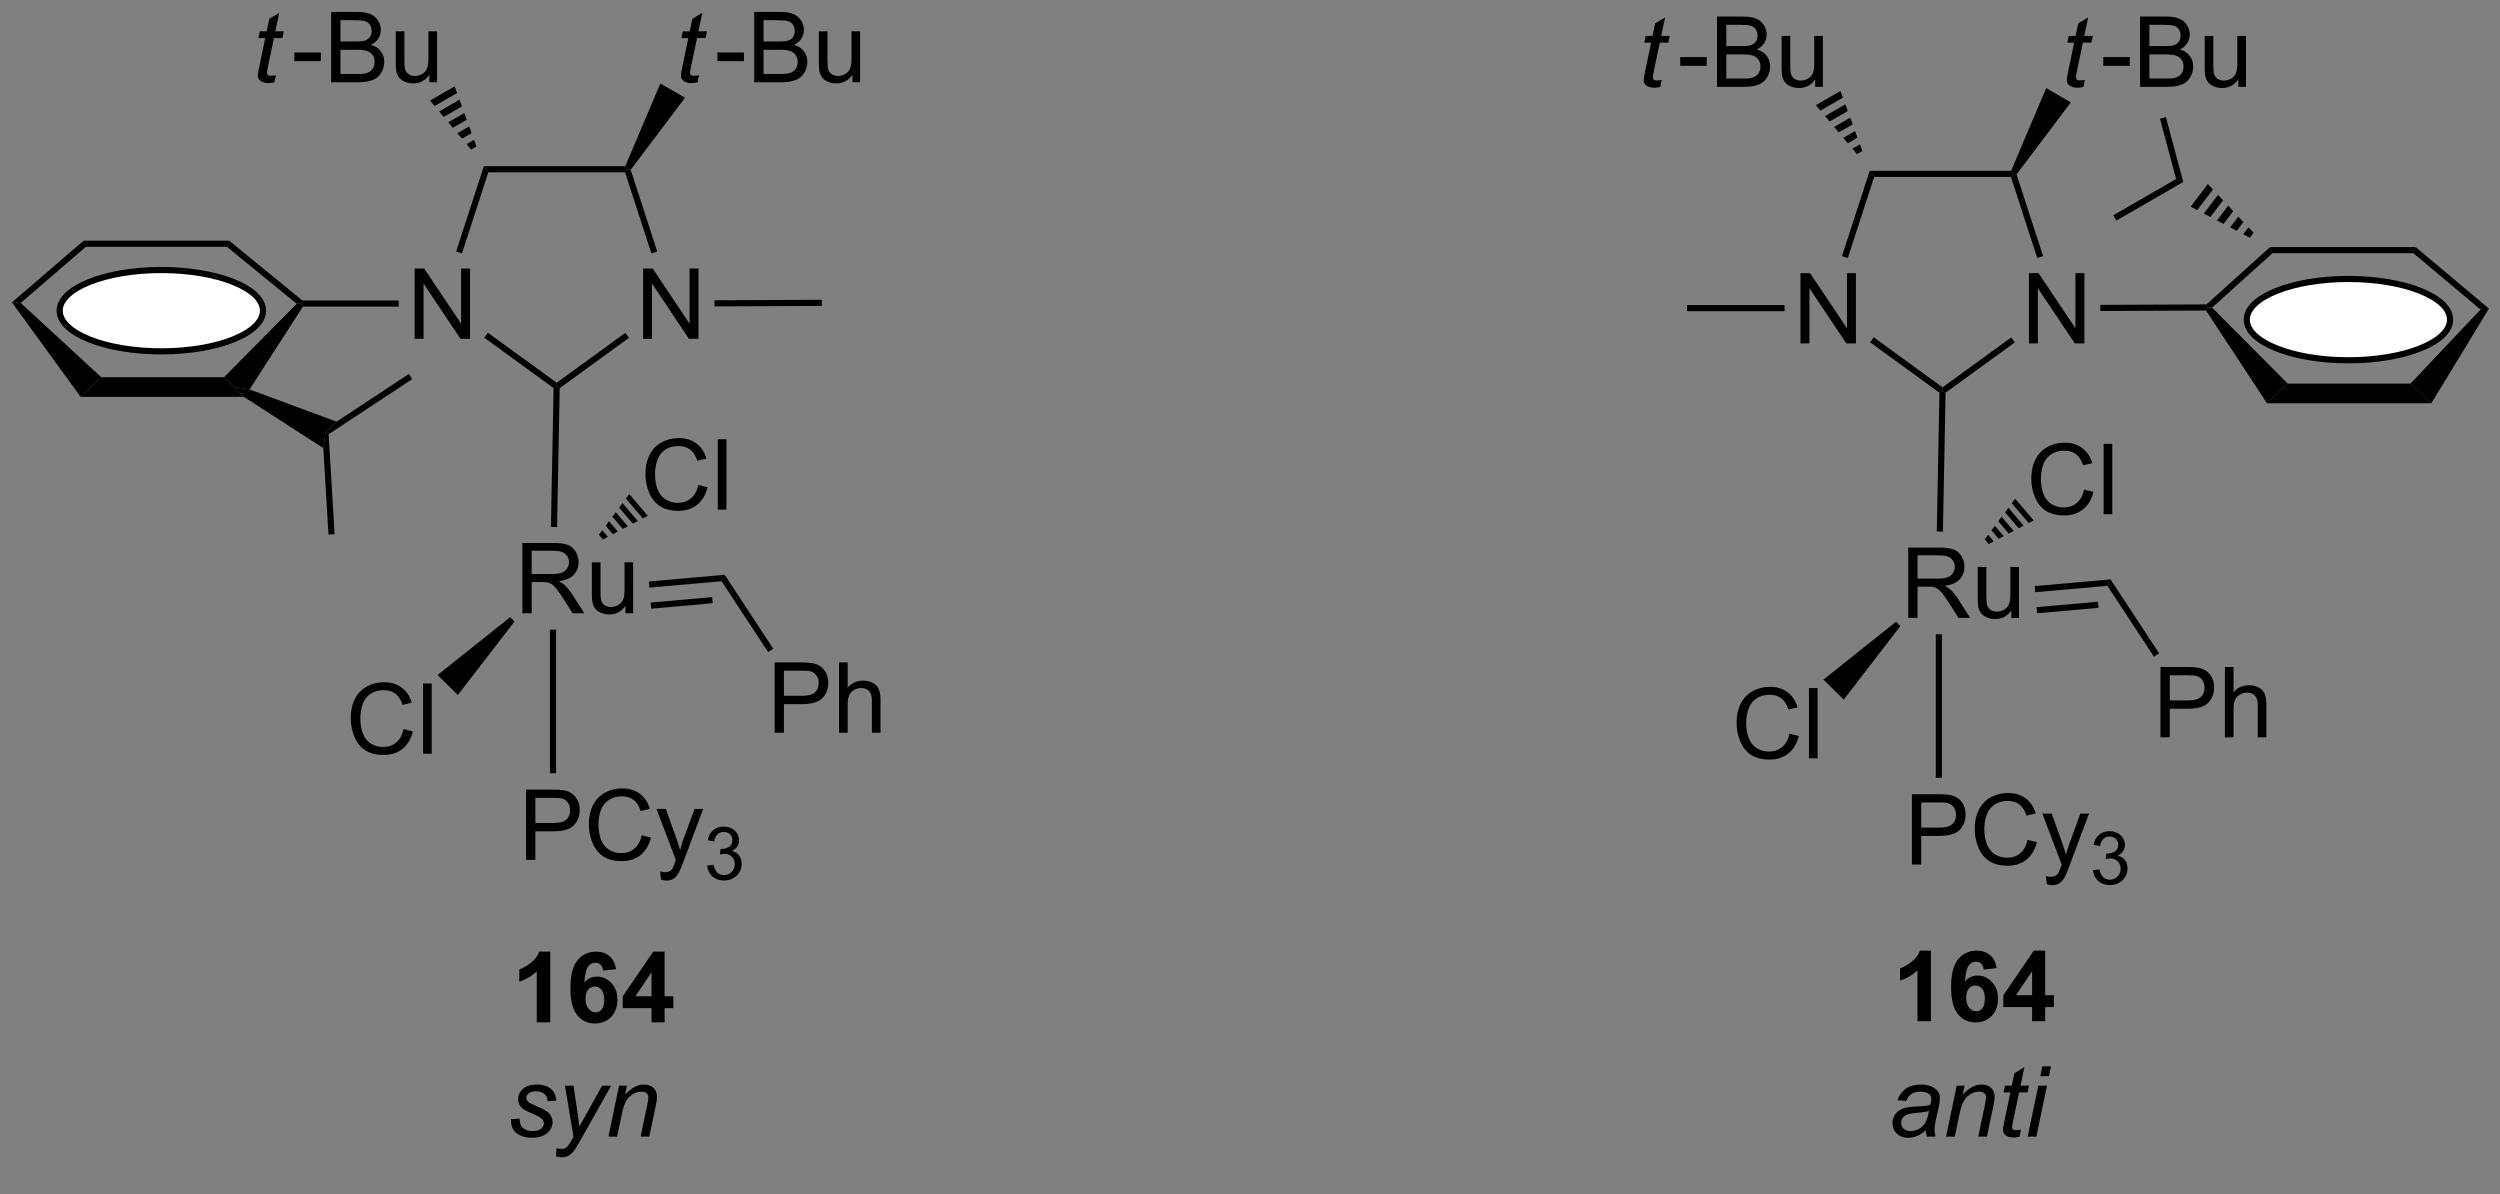 <?xml version="1.0" encoding="UTF-8"?>
<!DOCTYPE svg PUBLIC '-//W3C//DTD SVG 1.0//EN'
          'http://www.w3.org/TR/2001/REC-SVG-20010904/DTD/svg10.dtd'>
<svg stroke-dasharray="none" shape-rendering="auto" xmlns="http://www.w3.org/2000/svg" font-family="'Dialog'" text-rendering="auto" width="90" fill-opacity="1" color-interpolation="auto" color-rendering="auto" preserveAspectRatio="xMidYMid meet" font-size="12px" viewBox="0 0 90 43" fill="black" xmlns:xlink="http://www.w3.org/1999/xlink" stroke="black" image-rendering="auto" stroke-miterlimit="10" stroke-linecap="square" stroke-linejoin="miter" font-style="normal" stroke-width="1" height="43" stroke-dashoffset="0" font-weight="normal" stroke-opacity="1"
><rect x="0" y="0" width="90" height="43" fill="#808080" stroke="none"/><!--Generated by the Batik Graphics2D SVG Generator--><defs id="genericDefs"
  /><g
  ><defs id="defs1"
    ><clipPath clipPathUnits="userSpaceOnUse" id="clipPath1"
      ><path d="M0.645 1.596 L210.161 1.596 L210.161 99.551 L0.645 99.551 L0.645 1.596 Z"
      /></clipPath
      ><clipPath clipPathUnits="userSpaceOnUse" id="clipPath2"
      ><path d="M-1.348 6.427 L-1.348 101.658 L202.343 101.658 L202.343 6.427 Z"
      /></clipPath
    ></defs
    ><g transform="scale(0.43,0.43) translate(-0.645,-1.596) matrix(1.029,0,0,1.029,2.031,-5.015)"
    ><path d="M43.421 89.601 L42.325 89.601 L42.325 85.463 Q41.723 86.026 40.905 86.296 L40.905 85.299 Q41.335 85.159 41.837 84.768 Q42.343 84.375 42.53 83.851 L43.421 83.851 L43.421 89.601 ZM48.782 85.276 L47.719 85.393 Q47.68 85.065 47.516 84.909 Q47.352 84.752 47.089 84.752 Q46.742 84.752 46.5 85.065 Q46.261 85.377 46.198 86.367 Q46.61 85.882 47.219 85.882 Q47.907 85.882 48.396 86.406 Q48.886 86.929 48.886 87.757 Q48.886 88.635 48.37 89.169 Q47.854 89.7 47.047 89.7 Q46.18 89.7 45.62 89.026 Q45.063 88.351 45.063 86.815 Q45.063 85.242 45.644 84.546 Q46.227 83.851 47.157 83.851 Q47.808 83.851 48.235 84.216 Q48.664 84.58 48.782 85.276 ZM46.292 87.671 Q46.292 88.205 46.537 88.497 Q46.784 88.789 47.102 88.789 Q47.407 88.789 47.61 88.552 Q47.813 88.312 47.813 87.768 Q47.813 87.211 47.594 86.95 Q47.375 86.69 47.047 86.69 Q46.729 86.69 46.511 86.94 Q46.292 87.187 46.292 87.671 ZM51.663 89.601 L51.663 88.448 L49.319 88.448 L49.319 87.487 L51.804 83.851 L52.725 83.851 L52.725 87.484 L53.437 87.484 L53.437 88.448 L52.725 88.448 L52.725 89.601 L51.663 89.601 ZM51.663 87.484 L51.663 85.526 L50.348 87.484 L51.663 87.484 Z" stroke="none" clip-path="url(#clipPath2)"
    /></g
    ><g transform="matrix(0.442,0,0,0.442,0.596,-2.84)"
    ><path d="M40.274 97.582 L40.98 97.54 Q40.98 97.845 41.073 98.061 Q41.167 98.275 41.42 98.413 Q41.672 98.548 42.008 98.548 Q42.477 98.548 42.711 98.361 Q42.946 98.173 42.946 97.918 Q42.946 97.736 42.805 97.572 Q42.659 97.407 42.099 97.168 Q41.539 96.926 41.383 96.829 Q41.12 96.668 40.987 96.452 Q40.855 96.236 40.855 95.954 Q40.855 95.462 41.245 95.111 Q41.636 94.759 42.339 94.759 Q43.12 94.759 43.529 95.121 Q43.938 95.48 43.953 96.072 L43.261 96.118 Q43.245 95.743 42.995 95.525 Q42.745 95.306 42.289 95.306 Q41.922 95.306 41.719 95.475 Q41.516 95.642 41.516 95.837 Q41.516 96.032 41.691 96.181 Q41.808 96.282 42.297 96.493 Q43.11 96.845 43.321 97.048 Q43.657 97.371 43.657 97.837 Q43.657 98.144 43.467 98.441 Q43.276 98.738 42.888 98.918 Q42.5 99.095 41.972 99.095 Q41.253 99.095 40.75 98.738 Q40.245 98.384 40.274 97.582 ZM43.941 100.603 L43.985 99.939 Q44.203 100.001 44.409 100.001 Q44.625 100.001 44.758 99.905 Q44.93 99.775 45.133 99.421 L45.36 99.014 L44.667 94.853 L45.362 94.853 L45.675 96.949 Q45.769 97.572 45.836 98.191 L47.691 94.853 L48.43 94.853 L45.784 99.553 Q45.401 100.241 45.105 100.462 Q44.808 100.686 44.422 100.686 Q44.175 100.686 43.941 100.603 ZM48.206 99.001 L49.073 94.853 L49.714 94.853 L49.563 95.574 Q49.98 95.15 50.342 94.954 Q50.706 94.759 51.086 94.759 Q51.589 94.759 51.875 95.032 Q52.164 95.306 52.164 95.762 Q52.164 95.993 52.063 96.488 L51.534 99.001 L50.828 99.001 L51.378 96.371 Q51.461 95.988 51.461 95.806 Q51.461 95.597 51.318 95.47 Q51.175 95.34 50.907 95.34 Q50.362 95.34 49.938 95.73 Q49.516 96.121 49.316 97.072 L48.914 99.001 L48.206 99.001 Z" stroke="none" clip-path="url(#clipPath2)"
    /></g
    ><g transform="matrix(0.442,0,0,0.442,0.596,-2.84)"
    ><path d="M41.198 56.377 L41.198 50.65 L43.737 50.65 Q44.502 50.65 44.901 50.804 Q45.299 50.958 45.536 51.348 Q45.776 51.739 45.776 52.213 Q45.776 52.822 45.38 53.242 Q44.987 53.658 44.161 53.77 Q44.463 53.916 44.62 54.057 Q44.95 54.361 45.247 54.817 L46.245 56.377 L45.292 56.377 L44.534 55.184 Q44.2 54.669 43.984 54.395 Q43.771 54.122 43.602 54.012 Q43.432 53.903 43.255 53.861 Q43.127 53.833 42.833 53.833 L41.956 53.833 L41.956 56.377 L41.198 56.377 ZM41.956 53.176 L43.583 53.176 Q44.104 53.176 44.396 53.07 Q44.69 52.963 44.841 52.726 Q44.995 52.489 44.995 52.213 Q44.995 51.807 44.698 51.546 Q44.404 51.283 43.768 51.283 L41.956 51.283 L41.956 53.176 ZM49.592 56.377 L49.592 55.767 Q49.108 56.471 48.275 56.471 Q47.907 56.471 47.59 56.33 Q47.272 56.189 47.116 55.976 Q46.962 55.762 46.9 55.455 Q46.858 55.247 46.858 54.799 L46.858 52.228 L47.561 52.228 L47.561 54.528 Q47.561 55.08 47.603 55.27 Q47.67 55.549 47.884 55.708 Q48.1 55.864 48.415 55.864 Q48.733 55.864 49.009 55.702 Q49.288 55.541 49.402 55.262 Q49.517 54.981 49.517 54.45 L49.517 52.228 L50.22 52.228 L50.22 56.377 L49.592 56.377 Z" stroke="none" clip-path="url(#clipPath2)"
    /></g
    ><g transform="matrix(0.442,0,0,0.442,0.596,-2.84)"
    ><path d="M31.524 65.809 L32.282 65.999 Q32.045 66.934 31.425 67.427 Q30.805 67.916 29.912 67.916 Q28.985 67.916 28.404 67.538 Q27.826 67.161 27.521 66.447 Q27.219 65.731 27.219 64.911 Q27.219 64.015 27.56 63.351 Q27.904 62.684 28.534 62.338 Q29.164 61.992 29.922 61.992 Q30.782 61.992 31.367 62.429 Q31.953 62.867 32.185 63.661 L31.438 63.835 Q31.24 63.21 30.86 62.926 Q30.482 62.64 29.907 62.64 Q29.248 62.64 28.802 62.958 Q28.36 63.273 28.18 63.807 Q28 64.341 28 64.906 Q28 65.637 28.214 66.182 Q28.427 66.726 28.875 66.997 Q29.326 67.265 29.849 67.265 Q30.485 67.265 30.925 66.898 Q31.367 66.531 31.524 65.809 ZM33.111 67.817 L33.111 62.09 L33.814 62.09 L33.814 67.817 L33.111 67.817 Z" stroke="none" clip-path="url(#clipPath2)"
    /></g
    ><g transform="matrix(0.442,0,0,0.442,0.596,-2.84)"
    ><path d="M40.201 56.695 L40.557 57.045 L35.944 63.032 L34.29 61.405 Z" stroke="none" clip-path="url(#clipPath2)"
    /></g
    ><g transform="matrix(0.442,0,0,0.442,0.596,-2.84)"
    ><path d="M55.527 45.924 L56.285 46.114 Q56.048 47.049 55.428 47.541 Q54.808 48.031 53.915 48.031 Q52.988 48.031 52.407 47.653 Q51.829 47.276 51.524 46.562 Q51.222 45.846 51.222 45.026 Q51.222 44.13 51.563 43.466 Q51.907 42.799 52.537 42.453 Q53.167 42.106 53.925 42.106 Q54.785 42.106 55.371 42.544 Q55.956 42.981 56.188 43.776 L55.441 43.95 Q55.243 43.325 54.863 43.041 Q54.485 42.755 53.91 42.755 Q53.251 42.755 52.806 43.072 Q52.363 43.387 52.183 43.921 Q52.003 44.455 52.003 45.02 Q52.003 45.752 52.217 46.296 Q52.431 46.841 52.878 47.111 Q53.329 47.38 53.852 47.38 Q54.488 47.38 54.928 47.012 Q55.371 46.645 55.527 45.924 ZM57.114 47.932 L57.114 42.205 L57.817 42.205 L57.817 47.932 L57.114 47.932 Z" stroke="none" clip-path="url(#clipPath2)"
    /></g
    ><g transform="matrix(0.442,0,0,0.442,0.596,-2.84)"
    ><path d="M49.906 46.67 L49.631 47.038 L51.006 48.648 L51.413 48.434 L49.906 46.67 ZM49.356 47.406 L49.081 47.774 L50.193 49.077 L50.6 48.863 L49.356 47.406 ZM48.805 48.142 L48.53 48.51 L49.38 49.505 L49.787 49.291 L48.805 48.142 ZM48.255 48.878 L47.98 49.246 L48.567 49.934 L48.974 49.719 L48.255 48.878 ZM47.705 49.614 L47.429 49.982 L47.754 50.362 L48.161 50.148 L47.705 49.614 Z" stroke="none" clip-path="url(#clipPath2)"
    /></g
    ><g transform="matrix(0.442,0,0,0.442,0.596,-2.84)"
    ><path d="M51.542 54.285 L51.498 53.787 L57.676 53.24 L57.422 53.764 ZM51.694 55.999 L56.698 55.556 L56.654 55.058 L51.65 55.501 Z" stroke="none" clip-path="url(#clipPath2)"
    /></g
    ><g transform="matrix(0.442,0,0,0.442,0.596,-2.84)"
    ><path d="M41.497 76.462 L41.497 70.736 L43.659 70.736 Q44.229 70.736 44.529 70.79 Q44.95 70.861 45.234 71.058 Q45.521 71.254 45.695 71.611 Q45.87 71.965 45.87 72.392 Q45.87 73.121 45.404 73.629 Q44.94 74.134 43.724 74.134 L42.255 74.134 L42.255 76.462 L41.497 76.462 ZM42.255 73.457 L43.737 73.457 Q44.471 73.457 44.779 73.183 Q45.088 72.91 45.088 72.415 Q45.088 72.056 44.906 71.801 Q44.724 71.543 44.427 71.462 Q44.237 71.41 43.721 71.41 L42.255 71.41 L42.255 73.457 ZM50.919 74.454 L51.677 74.644 Q51.44 75.579 50.82 76.072 Q50.2 76.561 49.307 76.561 Q48.38 76.561 47.799 76.183 Q47.221 75.806 46.917 75.092 Q46.614 74.376 46.614 73.556 Q46.614 72.66 46.956 71.996 Q47.299 71.329 47.93 70.983 Q48.56 70.637 49.318 70.637 Q50.177 70.637 50.763 71.074 Q51.349 71.512 51.581 72.306 L50.833 72.48 Q50.635 71.855 50.255 71.572 Q49.877 71.285 49.302 71.285 Q48.643 71.285 48.198 71.603 Q47.755 71.918 47.575 72.452 Q47.396 72.986 47.396 73.551 Q47.396 74.282 47.609 74.827 Q47.823 75.371 48.271 75.642 Q48.721 75.91 49.245 75.91 Q49.88 75.91 50.32 75.543 Q50.763 75.176 50.919 74.454 ZM52.491 78.061 L52.413 77.4 Q52.642 77.462 52.814 77.462 Q53.048 77.462 53.189 77.384 Q53.329 77.306 53.42 77.165 Q53.486 77.061 53.634 76.642 Q53.655 76.585 53.697 76.47 L52.124 72.314 L52.881 72.314 L53.743 74.715 Q53.913 75.173 54.045 75.676 Q54.165 75.191 54.334 74.73 L55.22 72.314 L55.923 72.314 L54.345 76.532 Q54.092 77.217 53.952 77.475 Q53.764 77.822 53.522 77.983 Q53.28 78.147 52.944 78.147 Q52.741 78.147 52.491 78.061 Z" stroke="none" clip-path="url(#clipPath2)"
    /></g
    ><g transform="matrix(0.442,0,0,0.442,0.596,-2.84)"
    ><path d="M56.245 76.927 L56.773 76.857 Q56.864 77.306 57.081 77.504 Q57.3 77.701 57.614 77.701 Q57.986 77.701 58.241 77.443 Q58.499 77.185 58.499 76.804 Q58.499 76.441 58.261 76.207 Q58.025 75.97 57.657 75.97 Q57.509 75.97 57.286 76.029 L57.345 75.566 Q57.398 75.572 57.429 75.572 Q57.767 75.572 58.036 75.396 Q58.306 75.22 58.306 74.853 Q58.306 74.564 58.109 74.375 Q57.913 74.183 57.603 74.183 Q57.294 74.183 57.089 74.377 Q56.884 74.57 56.825 74.957 L56.298 74.863 Q56.396 74.332 56.737 74.041 Q57.081 73.75 57.591 73.75 Q57.943 73.75 58.237 73.9 Q58.534 74.05 58.691 74.312 Q58.847 74.572 58.847 74.865 Q58.847 75.144 58.697 75.373 Q58.548 75.601 58.255 75.736 Q58.636 75.824 58.847 76.101 Q59.058 76.377 59.058 76.793 Q59.058 77.355 58.648 77.748 Q58.237 78.138 57.611 78.138 Q57.046 78.138 56.671 77.802 Q56.298 77.464 56.245 76.927 Z" stroke="none" clip-path="url(#clipPath2)"
    /></g
    ><g transform="matrix(0.442,0,0,0.442,0.596,-2.84)"
    ><path d="M61.742 66.103 L61.742 60.377 L63.904 60.377 Q64.474 60.377 64.773 60.431 Q65.195 60.502 65.479 60.7 Q65.766 60.895 65.94 61.252 Q66.115 61.606 66.115 62.033 Q66.115 62.762 65.648 63.27 Q65.185 63.775 63.969 63.775 L62.5 63.775 L62.5 66.103 L61.742 66.103 ZM62.5 63.098 L63.982 63.098 Q64.716 63.098 65.023 62.825 Q65.333 62.551 65.333 62.056 Q65.333 61.697 65.151 61.442 Q64.969 61.184 64.672 61.103 Q64.482 61.051 63.966 61.051 L62.5 61.051 L62.5 63.098 ZM66.99 66.103 L66.99 60.377 L67.693 60.377 L67.693 62.431 Q68.185 61.861 68.935 61.861 Q69.396 61.861 69.734 62.043 Q70.076 62.223 70.221 62.543 Q70.367 62.864 70.367 63.473 L70.367 66.103 L69.664 66.103 L69.664 63.473 Q69.664 62.947 69.435 62.708 Q69.208 62.465 68.789 62.465 Q68.477 62.465 68.201 62.629 Q67.927 62.791 67.81 63.069 Q67.693 63.346 67.693 63.833 L67.693 66.103 L66.99 66.103 Z" stroke="none" clip-path="url(#clipPath2)"
    /></g
    ><g transform="matrix(0.442,0,0,0.442,0.596,-2.84)"
    ><path d="M57.422 53.764 L57.676 53.24 L61.63 59.26 L61.212 59.535 Z" stroke="none" clip-path="url(#clipPath2)"
    /></g
    ><g transform="matrix(0.442,0,0,0.442,0.596,-2.84)"
    ><path d="M43.443 57.71 L43.943 57.71 L43.943 69.401 L43.443 69.401 Z" stroke="none" clip-path="url(#clipPath2)"
    /></g
    ><g transform="matrix(0.442,0,0,0.442,0.596,-2.84)"
    ><path d="M32.423 34.022 L32.423 28.295 L33.202 28.295 L36.21 32.79 L36.21 28.295 L36.936 28.295 L36.936 34.022 L36.158 34.022 L33.15 29.522 L33.15 34.022 L32.423 34.022 Z" stroke="none" clip-path="url(#clipPath2)"
    /></g
    ><g transform="matrix(0.442,0,0,0.442,0.596,-2.84)"
    ><path d="M51.031 34.022 L51.031 28.295 L51.809 28.295 L54.817 32.79 L54.817 28.295 L55.544 28.295 L55.544 34.022 L54.765 34.022 L51.757 29.522 L51.757 34.022 L51.031 34.022 Z" stroke="none" clip-path="url(#clipPath2)"
    /></g
    ><g transform="matrix(0.442,0,0,0.442,0.596,-2.84)"
    ><path d="M49.579 19.96 L49.742 20.21 L49.561 20.46 L38.424 20.46 L38.061 19.96 Z" stroke="none" clip-path="url(#clipPath2)"
    /></g
    ><g transform="matrix(0.442,0,0,0.442,0.596,-2.84)"
    ><path d="M38.061 19.96 L38.424 20.46 L36.278 27.065 L35.803 26.91 Z" stroke="none" clip-path="url(#clipPath2)"
    /></g
    ><g transform="matrix(0.442,0,0,0.442,0.596,-2.84)"
    ><path d="M38.092 33.928 L38.386 33.524 L43.992 37.597 L43.992 37.906 L43.74 38.032 Z" stroke="none" clip-path="url(#clipPath2)"
    /></g
    ><g transform="matrix(0.442,0,0,0.442,0.596,-2.84)"
    ><path d="M44.24 38.036 L43.992 37.906 L43.992 37.597 L49.584 33.535 L49.877 33.94 Z" stroke="none" clip-path="url(#clipPath2)"
    /></g
    ><g transform="matrix(0.442,0,0,0.442,0.596,-2.84)"
    ><path d="M52.182 26.91 L51.707 27.065 L49.561 20.46 L49.742 20.21 L50.02 20.254 Z" stroke="none" clip-path="url(#clipPath2)"
    /></g
    ><g transform="matrix(0.442,0,0,0.442,0.596,-2.84)"
    ><path d="M56.847 31.381 L56.845 30.881 L65.585 30.843 L65.587 31.343 Z" stroke="none" clip-path="url(#clipPath2)"
    /></g
    ><g transform="matrix(0.442,0,0,0.442,0.596,-2.84)"
    ><path d="M31.123 30.897 L31.123 31.397 L23.323 31.397 L23.189 31.147 L23.278 30.897 Z" stroke="none" clip-path="url(#clipPath2)"
    /></g
    ><g transform="matrix(0.442,0,0,0.442,0.596,-2.84)"
    ><path d="M-0.376 31.053 L0.336 31.1 L6.898 37.147 L5.217 38.747 Z" stroke="none" clip-path="url(#clipPath2)"
    /></g
    ><g transform="matrix(0.442,0,0,0.442,0.596,-2.84)"
    ><path d="M5.217 38.747 L6.898 37.147 L16.9 37.147 L17.732 37.947 L18.513 38.747 Z" stroke="none" clip-path="url(#clipPath2)"
    /></g
    ><g transform="matrix(0.442,0,0,0.442,0.596,-2.84)"
    ><path d="M17.314 26.028 L17.136 26.528 L5.648 26.528 L5.463 26.028 Z" stroke="none" clip-path="url(#clipPath2)"
    /></g
    ><g transform="matrix(0.442,0,0,0.442,0.596,-2.84)"
    ><path d="M5.463 26.028 L5.648 26.528 L0.336 31.1 L-0.376 31.053 Z" stroke="none" clip-path="url(#clipPath2)"
    /></g
    ><g fill="white" transform="matrix(0.442,0,0,0.442,0.596,-2.84)" stroke="white"
    ><path d="M11.792 28.419 C16.365 28.419 20.072 29.902 20.072 31.731 C20.072 33.561 16.365 35.043 11.792 35.043 C7.219 35.043 3.512 33.561 3.512 31.731 C3.512 29.902 7.219 28.419 11.792 28.419" stroke="none" clip-path="url(#clipPath2)"
    /></g
    ><g stroke-width="0.5" transform="matrix(0.442,0,0,0.442,0.596,-2.84)" stroke-linejoin="round" stroke-linecap="round"
    ><path fill="none" d="M11.792 28.419 C16.365 28.419 20.072 29.902 20.072 31.731 C20.072 33.561 16.365 35.043 11.792 35.043 C7.219 35.043 3.512 33.561 3.512 31.731 C3.512 29.902 7.219 28.419 11.792 28.419" clip-path="url(#clipPath2)"
    /></g
    ><g transform="matrix(0.442,0,0,0.442,0.596,-2.84)"
    ><path d="M22.819 31.167 L23.189 31.147 L23.323 31.397 L18.978 38.144 L17.732 37.947 L16.9 37.147 Z" stroke="none" clip-path="url(#clipPath2)"
    /></g
    ><g transform="matrix(0.442,0,0,0.442,0.596,-2.84)"
    ><path d="M23.278 30.897 L23.189 31.147 L22.819 31.167 L17.136 26.528 L17.314 26.028 Z" stroke="none" clip-path="url(#clipPath2)"
    /></g
    ><g transform="matrix(0.442,0,0,0.442,0.596,-2.84)"
    ><path d="M43.74 38.032 L43.992 37.906 L44.24 38.036 L44.023 49.349 L43.523 49.34 Z" stroke="none" clip-path="url(#clipPath2)"
    /></g
    ><g transform="matrix(0.442,0,0,0.442,0.596,-2.84)"
    ><path d="M18.513 38.747 L17.732 37.947 L18.978 38.144 L26.063 40.769 L25.16 41.664 L24.985 42.923 Z" stroke="none" clip-path="url(#clipPath2)"
    /></g
    ><g transform="matrix(0.442,0,0,0.442,0.596,-2.84)"
    ><path d="M21.121 12.55 L21.004 13.131 Q20.749 13.196 20.512 13.196 Q20.09 13.196 19.84 12.987 Q19.653 12.831 19.653 12.563 Q19.653 12.425 19.754 11.933 L20.257 9.524 L19.7 9.524 L19.811 8.977 L20.371 8.977 L20.585 7.956 L21.395 7.469 L21.077 8.977 L21.772 8.977 L21.655 9.524 L20.965 9.524 L20.483 11.816 Q20.395 12.253 20.395 12.339 Q20.395 12.464 20.465 12.532 Q20.538 12.597 20.702 12.597 Q20.936 12.597 21.121 12.55 Z" stroke="none" clip-path="url(#clipPath2)"
    /></g
    ><g transform="matrix(0.442,0,0,0.442,0.596,-2.84)"
    ><path d="M22.628 11.407 L22.628 10.698 L24.787 10.698 L24.787 11.407 L22.628 11.407 ZM25.623 13.125 L25.623 7.399 L27.771 7.399 Q28.427 7.399 28.823 7.573 Q29.222 7.745 29.446 8.107 Q29.67 8.469 29.67 8.862 Q29.67 9.23 29.469 9.555 Q29.271 9.878 28.87 10.079 Q29.388 10.23 29.667 10.597 Q29.948 10.964 29.948 11.464 Q29.948 11.868 29.776 12.214 Q29.607 12.558 29.357 12.745 Q29.107 12.933 28.73 13.029 Q28.355 13.125 27.808 13.125 L25.623 13.125 ZM26.381 9.805 L27.62 9.805 Q28.123 9.805 28.341 9.737 Q28.631 9.651 28.776 9.454 Q28.925 9.253 28.925 8.954 Q28.925 8.667 28.787 8.451 Q28.651 8.235 28.396 8.154 Q28.143 8.073 27.526 8.073 L26.381 8.073 L26.381 9.805 ZM26.381 12.448 L27.808 12.448 Q28.175 12.448 28.323 12.422 Q28.584 12.375 28.758 12.266 Q28.935 12.157 29.047 11.948 Q29.162 11.737 29.162 11.464 Q29.162 11.144 28.998 10.909 Q28.834 10.672 28.542 10.576 Q28.253 10.48 27.706 10.48 L26.381 10.48 L26.381 12.448 ZM33.62 13.125 L33.62 12.516 Q33.136 13.219 32.302 13.219 Q31.935 13.219 31.617 13.079 Q31.3 12.938 31.143 12.724 Q30.99 12.511 30.927 12.204 Q30.886 11.995 30.886 11.547 L30.886 8.977 L31.589 8.977 L31.589 11.276 Q31.589 11.829 31.631 12.019 Q31.698 12.297 31.912 12.456 Q32.128 12.612 32.443 12.612 Q32.761 12.612 33.037 12.451 Q33.315 12.29 33.43 12.011 Q33.545 11.73 33.545 11.198 L33.545 8.977 L34.248 8.977 L34.248 13.125 L33.62 13.125 Z" stroke="none" clip-path="url(#clipPath2)"
    /></g
    ><g transform="matrix(0.442,0,0,0.442,0.596,-2.84)"
    ><path d="M55.58 12.55 L55.463 13.131 Q55.208 13.196 54.971 13.196 Q54.549 13.196 54.299 12.987 Q54.111 12.831 54.111 12.563 Q54.111 12.425 54.213 11.933 L54.715 9.524 L54.158 9.524 L54.27 8.977 L54.83 8.977 L55.043 7.956 L55.853 7.469 L55.536 8.977 L56.231 8.977 L56.114 9.524 L55.424 9.524 L54.942 11.816 Q54.853 12.253 54.853 12.339 Q54.853 12.464 54.924 12.532 Q54.996 12.597 55.161 12.597 Q55.395 12.597 55.58 12.55 Z" stroke="none" clip-path="url(#clipPath2)"
    /></g
    ><g transform="matrix(0.442,0,0,0.442,0.596,-2.84)"
    ><path d="M57.086 11.407 L57.086 10.698 L59.245 10.698 L59.245 11.407 L57.086 11.407 ZM60.081 13.125 L60.081 7.399 L62.23 7.399 Q62.886 7.399 63.282 7.573 Q63.68 7.745 63.904 8.107 Q64.128 8.469 64.128 8.862 Q64.128 9.23 63.928 9.555 Q63.73 9.878 63.329 10.079 Q63.847 10.23 64.126 10.597 Q64.407 10.964 64.407 11.464 Q64.407 11.868 64.235 12.214 Q64.066 12.558 63.816 12.745 Q63.566 12.933 63.188 13.029 Q62.813 13.125 62.266 13.125 L60.081 13.125 ZM60.839 9.805 L62.079 9.805 Q62.581 9.805 62.8 9.737 Q63.089 9.651 63.235 9.454 Q63.383 9.253 63.383 8.954 Q63.383 8.667 63.245 8.451 Q63.11 8.235 62.855 8.154 Q62.602 8.073 61.985 8.073 L60.839 8.073 L60.839 9.805 ZM60.839 12.448 L62.266 12.448 Q62.633 12.448 62.782 12.422 Q63.042 12.375 63.217 12.266 Q63.394 12.157 63.506 11.948 Q63.62 11.737 63.62 11.464 Q63.62 11.144 63.456 10.909 Q63.292 10.672 63.001 10.576 Q62.711 10.48 62.164 10.48 L60.839 10.48 L60.839 12.448 ZM68.079 13.125 L68.079 12.516 Q67.594 13.219 66.761 13.219 Q66.394 13.219 66.076 13.079 Q65.758 12.938 65.602 12.724 Q65.448 12.511 65.386 12.204 Q65.344 11.995 65.344 11.547 L65.344 8.977 L66.047 8.977 L66.047 11.276 Q66.047 11.829 66.089 12.019 Q66.157 12.297 66.37 12.456 Q66.586 12.612 66.901 12.612 Q67.219 12.612 67.495 12.451 Q67.774 12.29 67.888 12.011 Q68.003 11.73 68.003 11.198 L68.003 8.977 L68.706 8.977 L68.706 13.125 L68.079 13.125 Z" stroke="none" clip-path="url(#clipPath2)"
    /></g
    ><g transform="matrix(0.442,0,0,0.442,0.596,-2.84)"
    ><path d="M50.02 20.254 L49.742 20.21 L49.579 19.96 L52.435 13.227 L54.444 14.387 Z" stroke="none" clip-path="url(#clipPath2)"
    /></g
    ><g transform="matrix(0.442,0,0,0.442,0.596,-2.84)"
    ><path d="M37.026 18.603 L36.654 18.16 L37.262 17.809 L37.459 18.353 ZM36.281 17.717 L35.909 17.274 L36.867 16.721 L37.065 17.265 ZM35.536 16.832 L35.164 16.389 L36.473 15.633 L36.67 16.177 ZM34.792 15.946 L34.419 15.503 L36.078 14.546 L36.276 15.089 ZM34.047 15.06 L33.675 14.618 L35.684 13.458 L35.881 14.002 Z" stroke="none" clip-path="url(#clipPath2)"
    /></g
    ><g transform="matrix(0.442,0,0,0.442,0.596,-2.84)"
    ><path d="M154.073 56.752 L154.073 51.025 L156.612 51.025 Q157.377 51.025 157.776 51.179 Q158.174 51.333 158.411 51.723 Q158.651 52.114 158.651 52.588 Q158.651 53.197 158.255 53.617 Q157.862 54.033 157.036 54.145 Q157.338 54.291 157.495 54.432 Q157.825 54.736 158.122 55.192 L159.12 56.752 L158.167 56.752 L157.409 55.559 Q157.075 55.044 156.859 54.77 Q156.646 54.497 156.476 54.387 Q156.307 54.278 156.13 54.236 Q156.002 54.208 155.708 54.208 L154.831 54.208 L154.831 56.752 L154.073 56.752 ZM154.831 53.551 L156.458 53.551 Q156.979 53.551 157.271 53.445 Q157.565 53.338 157.716 53.101 Q157.87 52.864 157.87 52.588 Q157.87 52.182 157.573 51.921 Q157.279 51.658 156.643 51.658 L154.831 51.658 L154.831 53.551 ZM162.467 56.752 L162.467 56.142 Q161.983 56.846 161.15 56.846 Q160.782 56.846 160.465 56.705 Q160.147 56.564 159.991 56.351 Q159.837 56.137 159.775 55.83 Q159.733 55.622 159.733 55.174 L159.733 52.603 L160.436 52.603 L160.436 54.903 Q160.436 55.455 160.478 55.645 Q160.546 55.924 160.759 56.083 Q160.975 56.239 161.29 56.239 Q161.608 56.239 161.884 56.077 Q162.163 55.916 162.277 55.637 Q162.392 55.356 162.392 54.825 L162.392 52.603 L163.095 52.603 L163.095 56.752 L162.467 56.752 Z" stroke="none" clip-path="url(#clipPath2)"
    /></g
    ><g transform="matrix(0.442,0,0,0.442,0.596,-2.84)"
    ><path d="M144.399 66.184 L145.156 66.374 Q144.92 67.309 144.3 67.802 Q143.68 68.291 142.787 68.291 Q141.86 68.291 141.279 67.913 Q140.701 67.536 140.396 66.822 Q140.094 66.106 140.094 65.286 Q140.094 64.39 140.435 63.726 Q140.779 63.059 141.409 62.713 Q142.039 62.367 142.797 62.367 Q143.656 62.367 144.243 62.804 Q144.828 63.242 145.06 64.036 L144.313 64.21 Q144.115 63.585 143.735 63.301 Q143.357 63.015 142.781 63.015 Q142.123 63.015 141.677 63.333 Q141.235 63.648 141.055 64.182 Q140.875 64.716 140.875 65.281 Q140.875 66.012 141.089 66.557 Q141.302 67.101 141.75 67.372 Q142.201 67.64 142.724 67.64 Q143.36 67.64 143.8 67.273 Q144.243 66.906 144.399 66.184 ZM145.986 68.192 L145.986 62.465 L146.689 62.465 L146.689 68.192 L145.986 68.192 Z" stroke="none" clip-path="url(#clipPath2)"
    /></g
    ><g transform="matrix(0.442,0,0,0.442,0.596,-2.84)"
    ><path d="M153.076 57.07 L153.432 57.42 L148.819 63.407 L147.165 61.78 Z" stroke="none" clip-path="url(#clipPath2)"
    /></g
    ><g transform="matrix(0.442,0,0,0.442,0.596,-2.84)"
    ><path d="M168.402 46.299 L169.16 46.489 Q168.923 47.424 168.303 47.916 Q167.683 48.406 166.79 48.406 Q165.863 48.406 165.282 48.028 Q164.704 47.651 164.399 46.937 Q164.097 46.221 164.097 45.401 Q164.097 44.505 164.438 43.841 Q164.782 43.174 165.412 42.828 Q166.042 42.481 166.8 42.481 Q167.66 42.481 168.246 42.919 Q168.832 43.356 169.063 44.151 L168.316 44.325 Q168.118 43.7 167.738 43.416 Q167.36 43.13 166.785 43.13 Q166.126 43.13 165.68 43.447 Q165.238 43.762 165.058 44.296 Q164.878 44.83 164.878 45.395 Q164.878 46.127 165.092 46.671 Q165.305 47.216 165.753 47.486 Q166.204 47.755 166.727 47.755 Q167.363 47.755 167.803 47.387 Q168.246 47.02 168.402 46.299 ZM169.989 48.307 L169.989 42.58 L170.692 42.58 L170.692 48.307 L169.989 48.307 Z" stroke="none" clip-path="url(#clipPath2)"
    /></g
    ><g transform="matrix(0.442,0,0,0.442,0.596,-2.84)"
    ><path d="M162.781 47.045 L162.506 47.413 L163.881 49.023 L164.288 48.809 L162.781 47.045 ZM162.231 47.781 L161.956 48.149 L163.068 49.452 L163.475 49.238 L162.231 47.781 ZM161.68 48.517 L161.405 48.885 L162.255 49.88 L162.662 49.666 L161.68 48.517 ZM161.13 49.253 L160.855 49.621 L161.442 50.309 L161.849 50.094 L161.13 49.253 ZM160.58 49.989 L160.304 50.357 L160.629 50.737 L161.036 50.523 L160.58 49.989 Z" stroke="none" clip-path="url(#clipPath2)"
    /></g
    ><g transform="matrix(0.442,0,0,0.442,0.596,-2.84)"
    ><path d="M164.417 54.66 L164.373 54.162 L170.551 53.615 L170.297 54.139 ZM164.569 56.374 L169.573 55.931 L169.529 55.433 L164.525 55.876 Z" stroke="none" clip-path="url(#clipPath2)"
    /></g
    ><g transform="matrix(0.442,0,0,0.442,0.596,-2.84)"
    ><path d="M154.372 76.837 L154.372 71.111 L156.534 71.111 Q157.104 71.111 157.404 71.165 Q157.825 71.236 158.109 71.433 Q158.396 71.629 158.57 71.986 Q158.745 72.34 158.745 72.767 Q158.745 73.496 158.279 74.004 Q157.815 74.509 156.599 74.509 L155.13 74.509 L155.13 76.837 L154.372 76.837 ZM155.13 73.832 L156.612 73.832 Q157.346 73.832 157.654 73.558 Q157.963 73.285 157.963 72.79 Q157.963 72.431 157.781 72.176 Q157.599 71.918 157.302 71.837 Q157.112 71.785 156.596 71.785 L155.13 71.785 L155.13 73.832 ZM163.794 74.829 L164.552 75.019 Q164.315 75.954 163.695 76.447 Q163.075 76.936 162.182 76.936 Q161.255 76.936 160.674 76.558 Q160.096 76.181 159.792 75.467 Q159.489 74.751 159.489 73.931 Q159.489 73.035 159.831 72.371 Q160.174 71.704 160.805 71.358 Q161.435 71.012 162.193 71.012 Q163.052 71.012 163.638 71.449 Q164.224 71.887 164.456 72.681 L163.708 72.855 Q163.51 72.23 163.13 71.947 Q162.752 71.66 162.177 71.66 Q161.518 71.66 161.073 71.978 Q160.63 72.293 160.45 72.827 Q160.271 73.361 160.271 73.926 Q160.271 74.657 160.484 75.202 Q160.698 75.746 161.146 76.017 Q161.596 76.285 162.12 76.285 Q162.755 76.285 163.195 75.918 Q163.638 75.551 163.794 74.829 ZM165.366 78.436 L165.288 77.775 Q165.517 77.837 165.689 77.837 Q165.923 77.837 166.064 77.759 Q166.204 77.681 166.296 77.54 Q166.361 77.436 166.509 77.017 Q166.53 76.96 166.571 76.845 L164.999 72.689 L165.756 72.689 L166.618 75.09 Q166.788 75.548 166.921 76.051 Q167.04 75.566 167.209 75.105 L168.095 72.689 L168.798 72.689 L167.22 76.907 Q166.967 77.592 166.827 77.85 Q166.639 78.197 166.397 78.358 Q166.155 78.522 165.819 78.522 Q165.616 78.522 165.366 78.436 Z" stroke="none" clip-path="url(#clipPath2)"
    /></g
    ><g transform="matrix(0.442,0,0,0.442,0.596,-2.84)"
    ><path d="M169.12 77.302 L169.648 77.232 Q169.739 77.681 169.956 77.879 Q170.175 78.076 170.489 78.076 Q170.861 78.076 171.116 77.818 Q171.374 77.56 171.374 77.179 Q171.374 76.816 171.136 76.582 Q170.9 76.345 170.532 76.345 Q170.384 76.345 170.161 76.404 L170.22 75.941 Q170.273 75.947 170.304 75.947 Q170.642 75.947 170.911 75.771 Q171.181 75.595 171.181 75.228 Q171.181 74.939 170.984 74.75 Q170.788 74.558 170.478 74.558 Q170.169 74.558 169.964 74.752 Q169.759 74.945 169.7 75.332 L169.173 75.238 Q169.271 74.707 169.613 74.416 Q169.956 74.125 170.466 74.125 Q170.818 74.125 171.113 74.275 Q171.409 74.425 171.566 74.687 Q171.722 74.947 171.722 75.24 Q171.722 75.519 171.571 75.748 Q171.423 75.976 171.13 76.111 Q171.511 76.199 171.722 76.476 Q171.933 76.752 171.933 77.168 Q171.933 77.73 171.523 78.123 Q171.113 78.513 170.486 78.513 Q169.921 78.513 169.546 78.177 Q169.173 77.839 169.12 77.302 Z" stroke="none" clip-path="url(#clipPath2)"
    /></g
    ><g transform="matrix(0.442,0,0,0.442,0.596,-2.84)"
    ><path d="M174.617 66.478 L174.617 60.752 L176.779 60.752 Q177.349 60.752 177.648 60.806 Q178.07 60.877 178.354 61.075 Q178.641 61.27 178.815 61.627 Q178.99 61.981 178.99 62.408 Q178.99 63.137 178.523 63.645 Q178.06 64.15 176.844 64.15 L175.375 64.15 L175.375 66.478 L174.617 66.478 ZM175.375 63.473 L176.857 63.473 Q177.591 63.473 177.898 63.2 Q178.208 62.926 178.208 62.431 Q178.208 62.072 178.026 61.817 Q177.844 61.559 177.547 61.478 Q177.357 61.426 176.841 61.426 L175.375 61.426 L175.375 63.473 ZM179.865 66.478 L179.865 60.752 L180.568 60.752 L180.568 62.806 Q181.06 62.236 181.81 62.236 Q182.271 62.236 182.609 62.418 Q182.951 62.598 183.096 62.918 Q183.242 63.239 183.242 63.848 L183.242 66.478 L182.539 66.478 L182.539 63.848 Q182.539 63.322 182.31 63.083 Q182.083 62.84 181.664 62.84 Q181.352 62.84 181.076 63.004 Q180.802 63.166 180.685 63.444 Q180.568 63.721 180.568 64.207 L180.568 66.478 L179.865 66.478 Z" stroke="none" clip-path="url(#clipPath2)"
    /></g
    ><g transform="matrix(0.442,0,0,0.442,0.596,-2.84)"
    ><path d="M170.297 54.139 L170.551 53.615 L174.505 59.635 L174.087 59.91 Z" stroke="none" clip-path="url(#clipPath2)"
    /></g
    ><g transform="matrix(0.442,0,0,0.442,0.596,-2.84)"
    ><path d="M156.318 58.085 L156.818 58.085 L156.818 69.776 L156.318 69.776 Z" stroke="none" clip-path="url(#clipPath2)"
    /></g
    ><g transform="matrix(0.442,0,0,0.442,0.596,-2.84)"
    ><path d="M145.298 34.397 L145.298 28.67 L146.077 28.67 L149.085 33.165 L149.085 28.67 L149.811 28.67 L149.811 34.397 L149.032 34.397 L146.025 29.897 L146.025 34.397 L145.298 34.397 Z" stroke="none" clip-path="url(#clipPath2)"
    /></g
    ><g transform="matrix(0.442,0,0,0.442,0.596,-2.84)"
    ><path d="M163.906 34.397 L163.906 28.67 L164.684 28.67 L167.692 33.165 L167.692 28.67 L168.419 28.67 L168.419 34.397 L167.64 34.397 L164.632 29.897 L164.632 34.397 L163.906 34.397 Z" stroke="none" clip-path="url(#clipPath2)"
    /></g
    ><g transform="matrix(0.442,0,0,0.442,0.596,-2.84)"
    ><path d="M162.454 20.335 L162.618 20.585 L162.436 20.835 L151.299 20.835 L150.936 20.335 Z" stroke="none" clip-path="url(#clipPath2)"
    /></g
    ><g transform="matrix(0.442,0,0,0.442,0.596,-2.84)"
    ><path d="M150.936 20.335 L151.299 20.835 L149.153 27.44 L148.678 27.285 Z" stroke="none" clip-path="url(#clipPath2)"
    /></g
    ><g transform="matrix(0.442,0,0,0.442,0.596,-2.84)"
    ><path d="M150.967 34.303 L151.261 33.899 L156.868 37.972 L156.868 38.281 L156.615 38.407 Z" stroke="none" clip-path="url(#clipPath2)"
    /></g
    ><g transform="matrix(0.442,0,0,0.442,0.596,-2.84)"
    ><path d="M157.115 38.411 L156.868 38.281 L156.868 37.972 L162.459 33.91 L162.752 34.315 Z" stroke="none" clip-path="url(#clipPath2)"
    /></g
    ><g transform="matrix(0.442,0,0,0.442,0.596,-2.84)"
    ><path d="M165.058 27.285 L164.582 27.44 L162.436 20.835 L162.618 20.585 L162.895 20.629 Z" stroke="none" clip-path="url(#clipPath2)"
    /></g
    ><g transform="matrix(0.442,0,0,0.442,0.596,-2.84)"
    ><path d="M169.722 31.756 L169.72 31.256 L178.364 31.218 L178.461 31.468 L178.328 31.718 Z" stroke="none" clip-path="url(#clipPath2)"
    /></g
    ><g transform="matrix(0.442,0,0,0.442,0.596,-2.84)"
    ><path d="M143.998 31.272 L143.998 31.772 L136.064 31.772 L136.064 31.272 Z" stroke="none" clip-path="url(#clipPath2)"
    /></g
    ><g transform="matrix(0.442,0,0,0.442,0.596,-2.84)"
    ><path d="M156.615 38.407 L156.868 38.281 L157.115 38.411 L156.898 49.724 L156.398 49.715 Z" stroke="none" clip-path="url(#clipPath2)"
    /></g
    ><g transform="matrix(0.442,0,0,0.442,0.596,-2.84)"
    ><path d="M133.996 12.925 L133.879 13.506 Q133.624 13.571 133.387 13.571 Q132.965 13.571 132.715 13.362 Q132.528 13.206 132.528 12.938 Q132.528 12.8 132.629 12.308 L133.132 9.899 L132.575 9.899 L132.686 9.352 L133.246 9.352 L133.46 8.331 L134.27 7.844 L133.952 9.352 L134.647 9.352 L134.53 9.899 L133.84 9.899 L133.358 12.191 Q133.27 12.628 133.27 12.714 Q133.27 12.839 133.34 12.907 Q133.413 12.972 133.577 12.972 Q133.811 12.972 133.996 12.925 Z" stroke="none" clip-path="url(#clipPath2)"
    /></g
    ><g transform="matrix(0.442,0,0,0.442,0.596,-2.84)"
    ><path d="M135.503 11.782 L135.503 11.073 L137.662 11.073 L137.662 11.782 L135.503 11.782 ZM138.498 13.5 L138.498 7.774 L140.646 7.774 Q141.302 7.774 141.698 7.948 Q142.097 8.12 142.321 8.482 Q142.545 8.844 142.545 9.237 Q142.545 9.605 142.344 9.93 Q142.146 10.253 141.745 10.454 Q142.263 10.605 142.542 10.972 Q142.823 11.339 142.823 11.839 Q142.823 12.243 142.651 12.589 Q142.482 12.933 142.232 13.12 Q141.982 13.308 141.605 13.404 Q141.23 13.5 140.683 13.5 L138.498 13.5 ZM139.256 10.18 L140.495 10.18 Q140.998 10.18 141.216 10.112 Q141.506 10.026 141.651 9.829 Q141.8 9.628 141.8 9.329 Q141.8 9.042 141.662 8.826 Q141.526 8.61 141.271 8.529 Q141.018 8.448 140.401 8.448 L139.256 8.448 L139.256 10.18 ZM139.256 12.823 L140.683 12.823 Q141.05 12.823 141.198 12.797 Q141.459 12.75 141.633 12.641 Q141.81 12.532 141.922 12.323 Q142.037 12.112 142.037 11.839 Q142.037 11.519 141.873 11.284 Q141.709 11.047 141.417 10.951 Q141.128 10.855 140.581 10.855 L139.256 10.855 L139.256 12.823 ZM146.495 13.5 L146.495 12.891 Q146.011 13.594 145.177 13.594 Q144.81 13.594 144.493 13.454 Q144.175 13.313 144.018 13.099 Q143.865 12.886 143.802 12.579 Q143.761 12.37 143.761 11.922 L143.761 9.352 L144.464 9.352 L144.464 11.651 Q144.464 12.204 144.506 12.394 Q144.573 12.672 144.787 12.831 Q145.003 12.987 145.318 12.987 Q145.636 12.987 145.912 12.826 Q146.19 12.665 146.305 12.386 Q146.42 12.105 146.42 11.573 L146.42 9.352 L147.123 9.352 L147.123 13.5 L146.495 13.5 Z" stroke="none" clip-path="url(#clipPath2)"
    /></g
    ><g transform="matrix(0.442,0,0,0.442,0.596,-2.84)"
    ><path d="M168.455 12.925 L168.338 13.506 Q168.083 13.571 167.845 13.571 Q167.424 13.571 167.174 13.362 Q166.986 13.206 166.986 12.938 Q166.986 12.8 167.088 12.308 L167.59 9.899 L167.033 9.899 L167.145 9.352 L167.705 9.352 L167.918 8.331 L168.728 7.844 L168.411 9.352 L169.106 9.352 L168.989 9.899 L168.299 9.899 L167.817 12.191 Q167.728 12.628 167.728 12.714 Q167.728 12.839 167.799 12.907 Q167.871 12.972 168.036 12.972 Q168.27 12.972 168.455 12.925 Z" stroke="none" clip-path="url(#clipPath2)"
    /></g
    ><g transform="matrix(0.442,0,0,0.442,0.596,-2.84)"
    ><path d="M169.961 11.782 L169.961 11.073 L172.12 11.073 L172.12 11.782 L169.961 11.782 ZM172.956 13.5 L172.956 7.774 L175.105 7.774 Q175.761 7.774 176.157 7.948 Q176.555 8.12 176.779 8.482 Q177.003 8.844 177.003 9.237 Q177.003 9.605 176.803 9.93 Q176.605 10.253 176.204 10.454 Q176.722 10.605 177 10.972 Q177.282 11.339 177.282 11.839 Q177.282 12.243 177.11 12.589 Q176.941 12.933 176.691 13.12 Q176.441 13.308 176.063 13.404 Q175.688 13.5 175.141 13.5 L172.956 13.5 ZM173.714 10.18 L174.954 10.18 Q175.456 10.18 175.675 10.112 Q175.964 10.026 176.11 9.829 Q176.258 9.628 176.258 9.329 Q176.258 9.042 176.12 8.826 Q175.985 8.61 175.73 8.529 Q175.477 8.448 174.86 8.448 L173.714 8.448 L173.714 10.18 ZM173.714 12.823 L175.141 12.823 Q175.508 12.823 175.657 12.797 Q175.917 12.75 176.092 12.641 Q176.269 12.532 176.381 12.323 Q176.495 12.112 176.495 11.839 Q176.495 11.519 176.331 11.284 Q176.167 11.047 175.875 10.951 Q175.586 10.855 175.04 10.855 L173.714 10.855 L173.714 12.823 ZM180.954 13.5 L180.954 12.891 Q180.469 13.594 179.636 13.594 Q179.269 13.594 178.951 13.454 Q178.633 13.313 178.477 13.099 Q178.323 12.886 178.261 12.579 Q178.219 12.37 178.219 11.922 L178.219 9.352 L178.922 9.352 L178.922 11.651 Q178.922 12.204 178.964 12.394 Q179.032 12.672 179.245 12.831 Q179.461 12.987 179.776 12.987 Q180.094 12.987 180.37 12.826 Q180.649 12.665 180.763 12.386 Q180.878 12.105 180.878 11.573 L180.878 9.352 L181.581 9.352 L181.581 13.5 L180.954 13.5 Z" stroke="none" clip-path="url(#clipPath2)"
    /></g
    ><g transform="matrix(0.442,0,0,0.442,0.596,-2.84)"
    ><path d="M162.895 20.629 L162.618 20.585 L162.454 20.335 L165.31 13.602 L167.319 14.762 Z" stroke="none" clip-path="url(#clipPath2)"
    /></g
    ><g transform="matrix(0.442,0,0,0.442,0.596,-2.84)"
    ><path d="M149.901 18.978 L149.529 18.535 L150.137 18.184 L150.334 18.728 ZM149.156 18.092 L148.784 17.649 L149.742 17.096 L149.94 17.64 ZM148.411 17.207 L148.039 16.764 L149.348 16.008 L149.545 16.552 ZM147.667 16.321 L147.294 15.878 L148.953 14.921 L149.15 15.464 ZM146.922 15.435 L146.549 14.993 L148.559 13.833 L148.756 14.377 Z" stroke="none" clip-path="url(#clipPath2)"
    /></g
    ><g transform="matrix(0.442,0,0,0.442,0.596,-2.84)"
    ><path d="M183.293 39.268 L184.981 37.668 L194.986 37.668 L196.681 39.268 Z" stroke="none" clip-path="url(#clipPath2)"
    /></g
    ><g transform="matrix(0.442,0,0,0.442,0.596,-2.84)"
    ><path d="M196.681 39.268 L194.986 37.668 L200.684 31.636 L201.37 31.56 Z" stroke="none" clip-path="url(#clipPath2)"
    /></g
    ><g transform="matrix(0.442,0,0,0.442,0.596,-2.84)"
    ><path d="M201.37 31.56 L200.684 31.636 L195.219 27.049 L195.401 26.549 Z" stroke="none" clip-path="url(#clipPath2)"
    /></g
    ><g transform="matrix(0.442,0,0,0.442,0.596,-2.84)"
    ><path d="M195.401 26.549 L195.219 27.049 L183.737 27.049 L183.545 26.549 Z" stroke="none" clip-path="url(#clipPath2)"
    /></g
    ><g fill="white" transform="matrix(0.442,0,0,0.442,0.596,-2.84)" stroke="white"
    ><path d="M189.926 29.146 C194.499 29.146 198.206 30.629 198.206 32.458 C198.206 34.287 194.499 35.77 189.926 35.77 C185.353 35.77 181.646 34.287 181.646 32.458 C181.646 30.629 185.353 29.146 189.926 29.146" stroke="none" clip-path="url(#clipPath2)"
    /></g
    ><g stroke-width="0.5" transform="matrix(0.442,0,0,0.442,0.596,-2.84)" stroke-linejoin="round" stroke-linecap="round"
    ><path fill="none" d="M189.926 29.146 C194.499 29.146 198.206 30.629 198.206 32.458 C198.206 34.287 194.499 35.77 189.926 35.77 C185.353 35.77 181.646 34.287 181.646 32.458 C181.646 30.629 185.353 29.146 189.926 29.146" clip-path="url(#clipPath2)"
    /></g
    ><g transform="matrix(0.442,0,0,0.442,0.596,-2.84)"
    ><path d="M181.898 25.787 L181.362 25.506 L181.787 24.947 L182.201 25.389 ZM180.826 25.225 L180.29 24.945 L180.96 24.064 L181.373 24.506 ZM179.754 24.664 L179.217 24.383 L180.132 23.18 L180.546 23.622 ZM178.681 24.102 L178.145 23.821 L179.305 22.297 L179.719 22.738 ZM177.609 23.54 L177.073 23.259 L178.478 21.413 L178.891 21.855 Z" stroke="none" clip-path="url(#clipPath2)"
    /></g
    ><g transform="matrix(0.442,0,0,0.442,0.596,-2.84)"
    ><path d="M178.328 31.718 L178.461 31.468 L178.822 31.479 L184.981 37.668 L183.293 39.268 Z" stroke="none" clip-path="url(#clipPath2)"
    /></g
    ><g transform="matrix(0.442,0,0,0.442,0.596,-2.84)"
    ><path d="M178.822 31.479 L178.461 31.468 L178.364 31.218 L183.545 26.549 L183.737 27.049 Z" stroke="none" clip-path="url(#clipPath2)"
    /></g
    ><g transform="matrix(0.442,0,0,0.442,0.596,-2.84)"
    ><path d="M155.921 89.601 L154.825 89.601 L154.825 85.463 Q154.223 86.026 153.405 86.296 L153.405 85.299 Q153.835 85.159 154.338 84.768 Q154.843 84.375 155.03 83.851 L155.921 83.851 L155.921 89.601 ZM161.281 85.276 L160.219 85.393 Q160.18 85.065 160.016 84.909 Q159.852 84.752 159.589 84.752 Q159.242 84.752 159 85.065 Q158.761 85.377 158.698 86.367 Q159.11 85.882 159.719 85.882 Q160.406 85.882 160.896 86.406 Q161.386 86.929 161.386 87.757 Q161.386 88.635 160.87 89.169 Q160.354 89.7 159.547 89.7 Q158.68 89.7 158.12 89.026 Q157.563 88.351 157.563 86.815 Q157.563 85.242 158.143 84.546 Q158.727 83.851 159.656 83.851 Q160.308 83.851 160.735 84.216 Q161.164 84.58 161.281 85.276 ZM158.792 87.671 Q158.792 88.205 159.037 88.497 Q159.284 88.789 159.602 88.789 Q159.906 88.789 160.11 88.552 Q160.313 88.312 160.313 87.768 Q160.313 87.211 160.094 86.95 Q159.875 86.69 159.547 86.69 Q159.229 86.69 159.011 86.94 Q158.792 87.187 158.792 87.671 ZM164.163 89.601 L164.163 88.448 L161.819 88.448 L161.819 87.487 L164.304 83.851 L165.226 83.851 L165.226 87.484 L165.936 87.484 L165.936 88.448 L165.226 88.448 L165.226 89.601 L164.163 89.601 ZM164.163 87.484 L164.163 85.526 L162.848 87.484 L164.163 87.484 Z" stroke="none" clip-path="url(#clipPath2)"
    /></g
    ><g transform="matrix(0.442,0,0,0.442,0.596,-2.84)"
    ><path d="M155.503 98.486 Q155.136 98.801 154.795 98.949 Q154.456 99.095 154.071 99.095 Q153.495 99.095 153.144 98.756 Q152.792 98.418 152.792 97.892 Q152.792 97.543 152.951 97.277 Q153.11 97.009 153.37 96.847 Q153.633 96.683 154.011 96.613 Q154.25 96.566 154.915 96.54 Q155.581 96.512 155.87 96.4 Q155.953 96.111 155.953 95.918 Q155.953 95.673 155.774 95.532 Q155.526 95.337 155.055 95.337 Q154.61 95.337 154.326 95.535 Q154.042 95.73 153.915 96.095 L153.198 96.032 Q153.417 95.415 153.891 95.087 Q154.368 94.759 155.089 94.759 Q155.86 94.759 156.308 95.126 Q156.651 95.4 156.651 95.837 Q156.651 96.168 156.555 96.605 L156.323 97.637 Q156.214 98.129 156.214 98.439 Q156.214 98.634 156.3 99.001 L155.586 99.001 Q155.526 98.798 155.503 98.486 ZM155.766 96.9 Q155.618 96.957 155.446 96.988 Q155.276 97.019 154.878 97.056 Q154.261 97.111 154.006 97.194 Q153.753 97.277 153.623 97.462 Q153.495 97.644 153.495 97.868 Q153.495 98.165 153.701 98.358 Q153.907 98.548 154.284 98.548 Q154.636 98.548 154.959 98.363 Q155.284 98.176 155.472 97.845 Q155.659 97.512 155.766 96.9 ZM157.155 99.001 L158.023 94.853 L158.663 94.853 L158.512 95.574 Q158.929 95.15 159.291 94.954 Q159.655 94.759 160.036 94.759 Q160.538 94.759 160.825 95.032 Q161.114 95.306 161.114 95.762 Q161.114 95.993 161.012 96.488 L160.483 99.001 L159.778 99.001 L160.327 96.371 Q160.411 95.988 160.411 95.806 Q160.411 95.597 160.267 95.47 Q160.124 95.34 159.856 95.34 Q159.312 95.34 158.887 95.73 Q158.465 96.121 158.265 97.072 L157.864 99.001 L157.155 99.001 ZM163.258 98.426 L163.141 99.006 Q162.886 99.072 162.649 99.072 Q162.227 99.072 161.977 98.863 Q161.79 98.707 161.79 98.439 Q161.79 98.301 161.891 97.808 L162.394 95.4 L161.836 95.4 L161.948 94.853 L162.508 94.853 L162.722 93.832 L163.532 93.345 L163.214 94.853 L163.909 94.853 L163.792 95.4 L163.102 95.4 L162.62 97.691 Q162.532 98.129 162.532 98.215 Q162.532 98.34 162.602 98.407 Q162.675 98.472 162.839 98.472 Q163.073 98.472 163.258 98.426 ZM164.832 94.074 L164.999 93.275 L165.702 93.275 L165.536 94.074 L164.832 94.074 ZM163.801 99.001 L164.668 94.853 L165.374 94.853 L164.507 99.001 L163.801 99.001 Z" stroke="none" clip-path="url(#clipPath2)"
    /></g
    ><g transform="matrix(0.442,0,0,0.442,0.596,-2.84)"
    ><path d="M24.985 42.923 L25.16 41.664 L25.418 41.793 L25.904 49.934 L25.405 49.964 Z" stroke="none" clip-path="url(#clipPath2)"
    /></g
    ><g transform="matrix(0.442,0,0,0.442,0.596,-2.84)"
    ><path d="M25.418 41.793 L25.16 41.664 L26.063 40.769 L31.95 36.884 L32.226 37.301 Z" stroke="none" clip-path="url(#clipPath2)"
    /></g
    ><g transform="matrix(0.442,0,0,0.442,0.596,-2.84)"
    ><path d="M176.475 21.246 L175.893 21.004 L174.577 16.094 L175.06 15.964 Z" stroke="none" clip-path="url(#clipPath2)"
    /></g
    ><g transform="matrix(0.442,0,0,0.442,0.596,-2.84)"
    ><path d="M175.893 21.004 L176.475 21.246 L171.028 24.39 L170.778 23.957 Z" stroke="none" clip-path="url(#clipPath2)"
    /></g
  ></g
></svg
>
